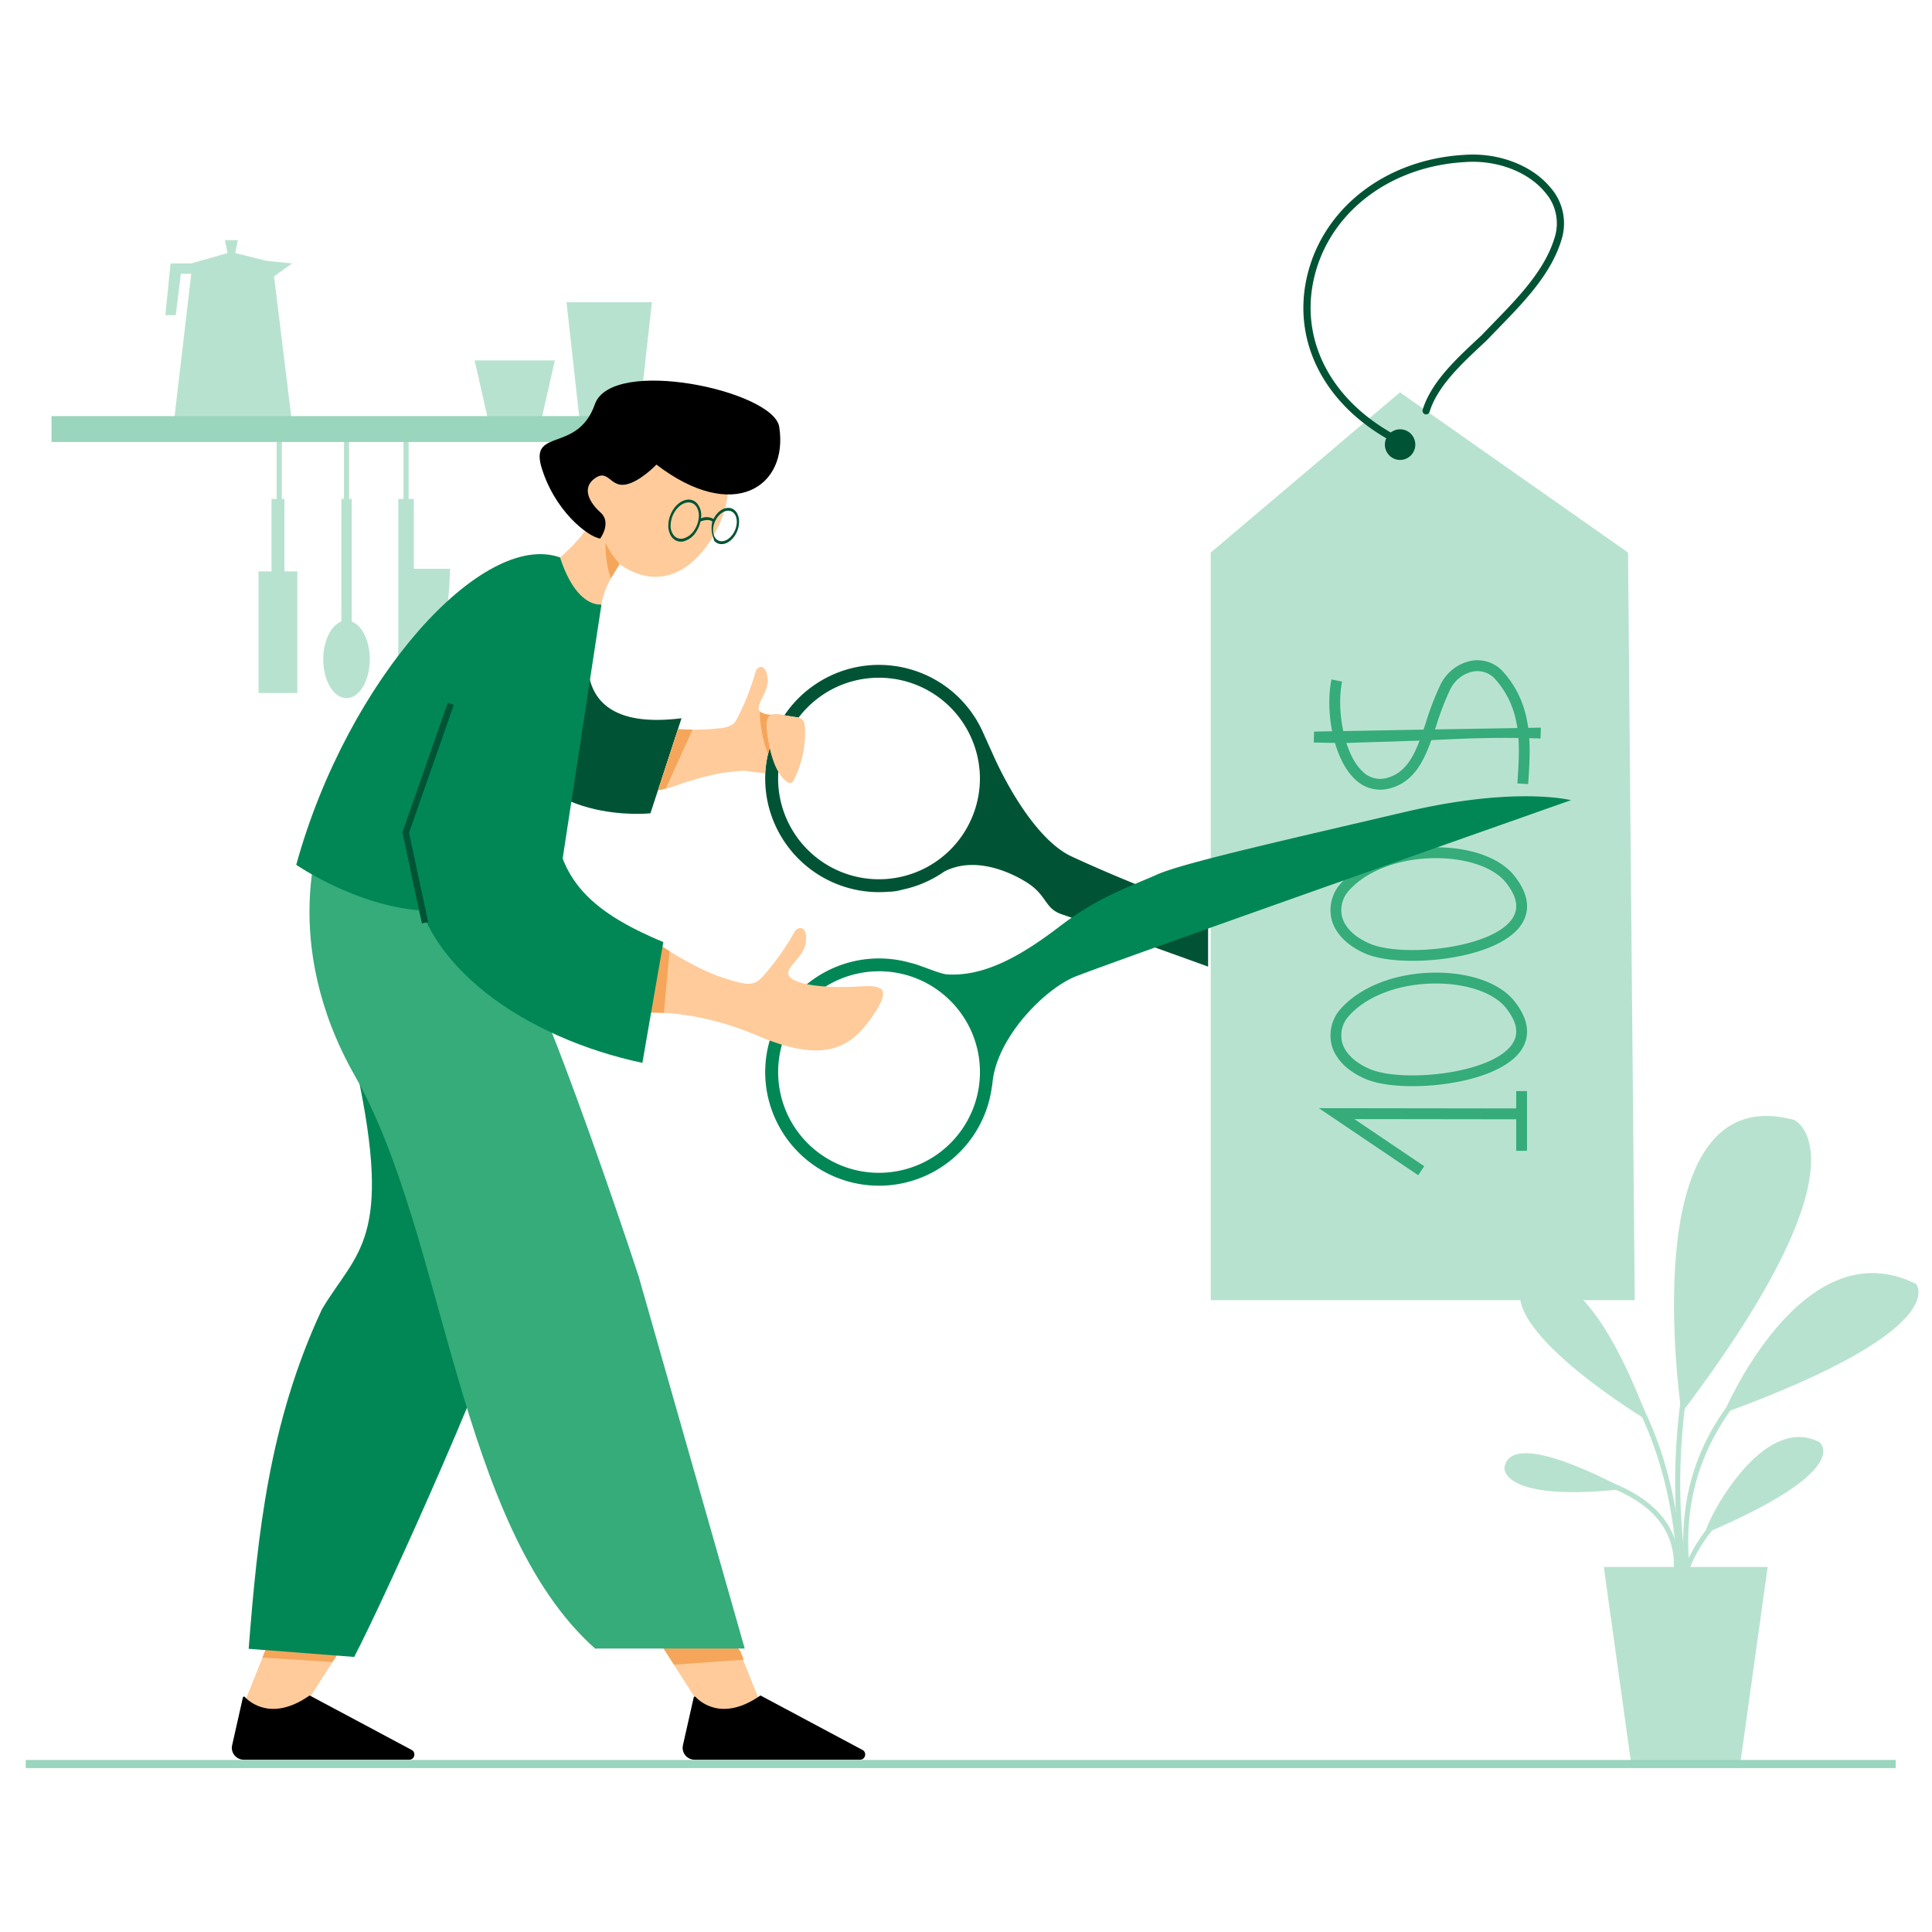 <svg xmlns="http://www.w3.org/2000/svg" xmlns:xlink="http://www.w3.org/1999/xlink" width="150" height="150" fill="none"><style><![CDATA[.B{fill:#ffcb9a}.C{fill-rule:evenodd}.D{fill:#f5a65b}.E{fill:#018756}.F{fill:#005435}]]></style><g fill="#b8e2d0"><path d="M27.307 38.735h-.804v9.845h.804v-9.845z"/><path d="M26.904 54.204c.999 0 1.808-1.349 1.808-3.013s-.809-3.013-1.808-3.013-1.808 1.349-1.808 3.013.809 3.013 1.808 3.013zm-3.817-9.844h-3.013v9.443h3.013V44.36z"/><path d="M22.083 38.735h-1.004v6.429h1.004v-6.429zM32.128 53l-1.205.803V38.735h1.205V53z"/><path d="M34.942 44.159h-3.416l-.603 9.644s3.817-.401 4.019-9.644zm-7.837-11.251h-.401v6.831h.401v-6.831zm-5.223 0h-.401v6.831h.401v-6.831zm9.845 0h-.401v6.831h.401v-6.831zM12.84 24.47h.804l.401-3.215h.804l-1.315 11.251h9.101l-1.357-11.051 1.407-1.004-2.009-.201-2.411-.603.201-1.004h-1.005l.201 1.004-2.813.804h-1.607l-.403 4.019zm36.768 8.036h-4.621l-1.004-9.041h6.631l-1.005 9.041zm-7.535-.1h-4.219l-1.004-4.42h6.228l-1.005 4.42z"/></g><path d="M57.043 32.306H4v2.009h53.043v-2.009z" fill="#9ad5bd"/><path d="M59 132.143l-2-5-7-1.5 4.5 7v1.5l4.5-2z" class="B"/><path d="M52.332 129.246l5.416-.387-.278-.694-.97-.97-2.577-.552-2.923.532 1.332 2.071z" class="C D"/><path d="M19 132.143l2-5 7-1.5-4.5 7v1.5l-4.5-2z" class="B"/><path d="M27.357 126.643l-1.54 2.395-5.44-.34.622-1.555 2.333-.5h4.024z" class="C D"/><g fill="#b8e2d0"><path d="M130.552 109.709s-3.965-26.213 8.762-22.751c0 0 6.273 2.893-8.762 22.751zm3.281 0s6.059-14.459 14.928-10.024c0 0 3.001 3.471-14.928 10.024zm-5.845.627s-11.285-6.784-9.859-10.494c0 0 4.188-4.567 9.859 10.494zm-1.879 5.267s-8.828-4.938-9.306-1.641c0-.008-.297 2.704 9.306 1.641zm6.331 3.429c-.502.214 4.064-9.504 8.804-7.073 0 0 2.885 2.086-8.804 7.073z"/><path d="M130.338 121.752l-.387-.017c.066-1.566-.437-2.934-1.476-4.055-3.042-3.256-9.751-3.479-9.826-3.487l.009-.387c.28.008 6.94.23 10.089 3.602a5.75 5.75 0 0 1 1.591 4.344z"/><path d="M130.742 123.961l-.388-.016c.099-2.671 1.847-5.498 5.053-8.177a29.25 29.25 0 0 1 4.831-3.256l.173.346c-.091.041-9.43 4.888-9.669 11.103z"/><path d="M130.956 122.947c-.618-3.866-.181-7.46 1.311-10.683 1.195-2.58 3.058-4.921 5.539-6.965 4.221-3.479 8.829-4.913 8.878-4.929l.115.371c-.049.016-4.591 1.434-8.754 4.863-3.824 3.157-8.086 8.713-6.71 17.286l-.379.057z"/><path d="M131.319 125.66c-1.104-4.46-1.484-9.167-1.137-13.997.28-3.858 1.03-7.806 2.225-11.722 2.028-6.669 4.69-11.013 4.715-11.054l.33.206c-.025.041-2.663 4.352-4.682 10.98-1.863 6.108-3.553 15.489-1.08 25.504l-.371.083z"/><path d="M130.651 124.2h-.387c.066-9.224-2.811-15.085-5.234-18.382-2.63-3.569-5.301-4.97-5.334-4.987l.173-.346c.116.058 2.77 1.451 5.449 5.078 2.481 3.346 5.408 9.298 5.333 18.637z"/><path d="M137.238 121.661l-2.119 15.225h-8.482l-.008-.066-2.11-15.159h12.719z"/><path opacity=".1" d="M137.238 121.661l-2.119 15.233h-8.482l-.008-.066c3.033-1.821 9.1-6.479 10.469-15.159h.14v-.008z"/><path d="M126.401 42.899l-17.709-12.436L94 42.899v58.045h32.92l-.519-58.045z"/></g><g fill="#35ac7a"><path d="M110.11 91.246l-7.717-5.209 15.688.021-.001.844-12.926-.017 5.424 3.66-.468.701zm-.449-6.917c-1.463 0-2.76-.186-3.604-.542-1.382-.583-2.321-1.494-2.642-2.564a3.09 3.09 0 0 1-.065-1.382 3.08 3.08 0 0 1 .542-1.271l.022-.03c1.491-1.866 4.389-3.025 7.564-3.025h.011c2.71.002 4.983.828 6.082 2.208 1.446 1.815 1.042 3.14.448 3.932-.902 1.203-3.004 2.11-5.769 2.494-.858.119-1.723.179-2.589.181zm-3.279-1.32c2.465 1.039 9.267.405 10.967-1.863.611-.816.469-1.762-.433-2.896-.928-1.165-3.008-1.889-5.428-1.891h-.01c-2.919 0-5.559 1.032-6.898 2.695a2.24 2.24 0 0 0-.403.921 2.26 2.26 0 0 0 .04 1.005c.248.825 1.016 1.546 2.164 2.03h.001zm3.28-8.411c-1.464 0-2.761-.186-3.605-.542-1.382-.583-2.321-1.494-2.642-2.564a3.09 3.09 0 0 1-.065-1.382 3.08 3.08 0 0 1 .542-1.271l.022-.03c1.491-1.866 4.389-3.025 7.564-3.025h.011c2.71.002 4.983.828 6.082 2.208 1.446 1.815 1.042 3.14.448 3.932-.902 1.203-3.004 2.11-5.769 2.494a19.09 19.09 0 0 1-2.588.181zm-5.081-5.276a2.24 2.24 0 0 0-.403.921c-.063.334-.05.677.039 1.005.248.825 1.016 1.546 2.164 2.029 2.464 1.041 9.266.406 10.967-1.863.611-.816.469-1.762-.433-2.896-.928-1.165-3.008-1.889-5.428-1.891h-.009c-2.919 0-5.559 1.032-6.897 2.695z"/><path d="M117.718 84.714h.839v4.636h-.839v-4.636zm-10.579-23.403a2.78 2.78 0 0 1-1.92-.795c-1.723-1.604-2.344-5.31-1.843-7.766l.822.169c-.445 2.181.14 5.627 1.591 6.978a1.92 1.92 0 0 0 .915.521 1.91 1.91 0 0 0 1.051-.042c1.697-.493 2.289-2.279 2.973-4.348a20.95 20.95 0 0 1 1.095-2.836 3.39 3.39 0 0 1 1.026-1.269c.44-.333.953-.552 1.496-.638a2.69 2.69 0 0 1 1.315.152c.419.159.791.422 1.084.763 2.311 2.635 2.103 5.708 1.901 8.68l-.836-.056c.198-2.928.386-5.693-1.694-8.064a1.84 1.84 0 0 0-1.662-.636 2.53 2.53 0 0 0-1.119.491 2.55 2.55 0 0 0-.762.96 20.52 20.52 0 0 0-1.047 2.722c-.727 2.199-1.415 4.277-3.537 4.892a3.04 3.04 0 0 1-.849.123z"/><path d="M104.525 57.683a83.55 83.55 0 0 1-2.525-.038l.025-.844 8.676-.16 8.932-.148-.028.844c-3.603-.121-6.276.015-8.861.148l-6.219.198z"/></g><g class="F"><path d="M108.703 35.71c.653 0 1.182-.533 1.182-1.19s-.529-1.19-1.182-1.19-1.182.533-1.182 1.19.529 1.19 1.182 1.19z"/><path d="M108.436 34.433a.28.28 0 0 1-.129-.032c-5.32-2.774-7.954-7.653-6.875-12.734 1.15-5.411 6.066-9.285 12.234-9.641 2.654-.206 5.3.803 6.735 2.564.452.52.769 1.144.923 1.817s.14 1.374-.041 2.04c-.766 2.741-2.901 4.936-4.965 7.058l-.897.928-.357.335c-1.624 1.517-3.466 3.236-4.072 5.205a.3.3 0 0 1-.051.098c-.024.029-.053.053-.085.071s-.069.029-.106.032-.074 0-.11-.011a.29.29 0 0 1-.166-.14c-.017-.033-.027-.07-.03-.107s.002-.075.013-.11c.651-2.11 2.55-3.885 4.226-5.45l.345-.323.89-.921c2.015-2.072 4.1-4.214 4.828-6.816.157-.579.168-1.188.033-1.773s-.413-1.126-.808-1.576c-1.325-1.626-3.786-2.553-6.267-2.361-5.919.341-10.629 4.036-11.725 9.197-1.024 4.821 1.499 9.464 6.586 12.117.055.029.1.076.125.133a.28.28 0 0 1 .017.183c-.015.061-.049.115-.099.154a.28.28 0 0 1-.172.06zm-25.241 32.06c-2.647-1.228-5.038-5.478-6.167-8.061l-.681-1.508a8.48 8.48 0 0 0-.451-.89 3.96 3.96 0 0 0-.248-.403c-2.662-4.083-8.134-5.238-12.223-2.58s-5.245 8.123-2.583 12.206a8.84 8.84 0 0 0 7.405 4.009c.24 0 .476-.01.711-.03a4.07 4.07 0 0 0 1.099-.163 8.8 8.8 0 0 0 3.25-1.403c2.204-1.148 4.795-.148 6.335.793 1.69 1.03 1.41 2.063 2.817 2.531 1.119.373 8.385 2.988 11.337 4.053v-4.221c-2.13-.782-6.632-2.488-10.601-4.333zm-14.948 1.773a7.83 7.83 0 0 1-7.642-6.103 7.66 7.66 0 0 1-.193-1.72c-.002-4.319 3.502-7.822 7.827-7.824a7.83 7.83 0 0 1 6.279 3.143 7.73 7.73 0 0 1 .328.475c.038.055.068.112.103.17.068.11.133.22.195.335l.103.203a9.49 9.49 0 0 1 .155.323l.095.225.125.325.08.235.1.338.063.237a8.69 8.69 0 0 1 .075.36c.013.078.03.155.043.232.02.133.035.27.05.405.008.068.018.133.023.2a8.38 8.38 0 0 1 .025.618 7.84 7.84 0 0 1-7.835 7.823z"/></g><path d="M109.103 63.035c-8.611 2.025-17.222 3.946-19.25 4.856s-4.557 1.72-7.597 4.048-5.867 3.89-8.726 3.713c-.579-.036-2.176-.766-2.804-.885a8.84 8.84 0 0 0-10.959 5.993c-1.369 4.677 1.318 9.576 6.001 10.944a8.84 8.84 0 0 0 10.959-5.993 8.8 8.8 0 0 0 .269-1.247 4.74 4.74 0 0 0 .064-.442c.352-3.52 4.112-7.318 6.514-8.236 4.762-1.823 38.396-13.659 38.396-13.659s-4.257-1.113-12.867.91zM75.571 86.016a8.01 8.01 0 0 1-.523 1.098c-2.157 3.758-6.944 5.055-10.697 2.906a7.82 7.82 0 0 1-2.9-10.678c1.267-2.206 3.528-3.66 6.063-3.898.243-.023.486-.035.734-.035 4.328.001 7.835 3.505 7.834 7.827 0 .949-.173 1.89-.511 2.777z" class="E"/><g clip-path="url(#A)"><path d="M46.575 47.076S42 57.143 52.914 55.764L50.5 63.143s-9 1-11.274-6.469c-2.238-6.024 3.912-12.49 4.601-12.759l2.747 3.161z" class="F"/><path d="M61.021 55.559l-.015.044a8.54 8.54 0 0 0-1.605 4.415c-.463-.028-.959-.083-1.502-.166a1.5 1.5 0 0 0-.244-.01l-.46.031-1.17.139a23.37 23.37 0 0 0-3.08.818c-.597.232-1.216.407-1.846.523l1.54-4.74a19.42 19.42 0 0 0 2.877-.034 1.36 1.36 0 0 0 .139-.026 1.86 1.86 0 0 0 .211-.01c.019.002.038 0 .055-.005l.141-.016c.008 0 .016-.001.023-.002.263-.038.516-.124.749-.252.262-.142.386-.479.607-.906.501-1.023.908-2.088 1.216-3.184.126-.505.818-.703.943.489.131 1.184-1.234 2.235-.465 2.662a1.54 1.54 0 0 0 .674.162c.401.059.807.082 1.213.069z" class="B"/><g class="C D"><path d="M51.69 61.225l2.08-4.575-1.132-.038-1.54 4.74.592-.127zm9.324-5.648a9.18 9.18 0 0 1-1.207-.088 1.55 1.55 0 0 1-.674-.162.56.56 0 0 1-.118-.085c-.043.335.001.842.139 1.593.133.722.3 1.281.479 1.714a8.54 8.54 0 0 1 1.372-2.946l.009-.026z"/></g><g class="B"><use xlink:href="#B"/><use xlink:href="#B"/></g></g><path d="M29.51 64.354l-.726 2.769c-1.889 5.089-2.271 10.612-1.099 15.912 2.867 13.285 0 14.109-2.685 18.609-4.111 8.798-5 17.5-5.694 26.37l8.194.63c2.441-4.678 11.704-25.172 12.659-30.06.861-4.418 1.201-9.577 1.218-14.313l.048-14.369-11.915-5.547z" class="E"/><path d="M46.209 127.999l.107-.006h11.505l-8.238-28.9c-2.145-6.54-5.548-16.187-7.46-20.695-1.904-2.662-1.867-2.714-3.131-4.238-2.273-2.739-4.587-3.316-5.398-6.732-2.564-.427-5.928-1.947-8.494-3.264-.174.43-3.478 8.93 2.459 19.374 7.056 12.408 7.946 34.945 18.65 44.461z" fill="#35ac7a"/><path d="M46.698 46.926L43 71.143l-10.206-.45C27.692 70.38 23 67.143 23 67.143c4-14.5 14.5-26 20.481-23.864 1.304 4.02 3.217 3.647 3.217 3.647z" class="E"/><path d="M50.864 73.129s2.894 2.006 5.244 2.778 2.53.582 3.419-.437a20.69 20.69 0 0 0 2.146-3.094c.262-.508 1.062-.53.891.785s-1.917 2.067-1.196 2.738 3.234.806 5.113.701 2.903-.1 1.269 2.282-3.613 3.786-8.894 1.543-9.011-1.845-10.866-1.664l2.873-5.632z" class="B"/><path d="M51.981 73.852l-1.117-.723-.034.066-1.682 5.465c.671-.045 1.472-.07 2.397-.019l.435-4.79z" class="C D"/><path d="M46.598 46.939s-3.682 9.705-3.597 15.705c.075 5.325 2.5 8 8.5 10.5l-1.626 9.376c-8.874-1.876-17.488-7.497-17.874-15.191s4.312-17.036 11.482-24.049" class="E"/><path d="M35 54.643l-3.5 10 1.5 7" stroke="#005435" stroke-width=".5"/><g class="B"><path d="M49.269 42.334s-2.271 2.428-2.571 4.591c0 0-1.912.373-3.215-3.647a13.91 13.91 0 0 0 2.498-2.8l3.288 1.855z"/><path d="M45.906 41.705l-.214-.327c.265.211.574.361.904.437 0 0 .917-1.232.034-2.022s-1.478-1.91-.448-2.653 1.188.657 2.325.494 2.46-1.559 2.46-1.559c1.276.976 5.534 2.069 5.534 2.069 0 3-4.5 11-10.594 3.562z"/></g><path d="M60.5 33.143c-.44-2.812-13-5.5-14.318-1.75S41.244 33.25 42 36.143c1 3.5 3.641 5.533 4.597 5.672 0 0 .917-1.233.033-2.023s-1.479-1.91-.449-2.653 1.188.658 2.325.493 2.46-1.559 2.46-1.559c5.974 4.571 10.263 1.735 9.533-2.931z" fill="#000"/><path d="M57.031 41.617c.445-.646.471-1.52.059-1.951h0c-.412-.429-1.11-.254-1.555.392a2.01 2.01 0 0 0-.138.235 1.07 1.07 0 0 0-.975-.046l.015-.139c.034-.381-.088-.759-.337-1.048-.477-.497-1.285-.292-1.801.457a2.32 2.32 0 0 0-.409 1.212 1.54 1.54 0 0 0 .202.873c.039.063.084.122.135.176a.88.88 0 0 0 .896.238 1.66 1.66 0 0 0 .905-.694 2.35 2.35 0 0 0 .356-.833c.292-.104.655-.197.926.004l-.017.053c.002.02-.002.041-.01.06-.049.288-.046.568.006.842l.102.345c.01.025.017.053.025.079l.035.109c.008.01.014.021.023.03.413.429 1.111.253 1.556-.392zm-3.138-.44c-.186.294-.47.514-.802.619a.73.73 0 0 1-.745-.192c-.206-.242-.306-.556-.276-.872a2.06 2.06 0 0 1 .365-1.075c.451-.655 1.145-.846 1.547-.427a.86.86 0 0 1 .109.141 1.29 1.29 0 0 1 .167.73c-.018.385-.145.758-.364 1.075zm1.701.661c-.338-.353-.303-1.087.077-1.638s.964-.714 1.301-.363.303 1.087-.077 1.638-.963.714-1.301.362z" class="F"/><path d="M47.43 44.897c-.332-.818-.43-2.055-.43-2.754.167.333.6 1.1 1 1.5l.078.202-.648 1.052z" class="C D"/><path d="M147.181 136.643H2v.63h145.181v-.63z" fill="#9ad5bd"/><path d="M19.003 131.75c.418.444 2.143 1.894 5.004-.092.026-.013.052-.026.078 0l7.878 4.207c.366.196.222.758-.183.758H18.924c-.588 0-1.032-.549-.901-1.124l.836-3.71c.013-.066.091-.092.144-.039zm35 0c.418.444 2.143 1.894 5.004-.092.026-.013.052-.026.078 0l7.878 4.207c.366.196.222.758-.183.758H53.924c-.588 0-1.032-.549-.901-1.124l.836-3.71c.013-.066.092-.092.144-.039z" fill="#000"/><defs><clipPath id="A"><path fill="#fff" transform="translate(38.738 43.915)" d="M0 0h23.755v22.848H0z"/></clipPath><path id="B" d="M62.472 56.31a8.15 8.15 0 0 1-.88 4.308.29.29 0 0 1-.169.145.29.29 0 0 1-.222-.018l-.008-.004c-.394-.224-1.109-.924-1.509-3.098-.523-2.855.297-2.185 2.188-1.959.157.018.304.09.413.204a.68.68 0 0 1 .187.422z"/></defs></svg>